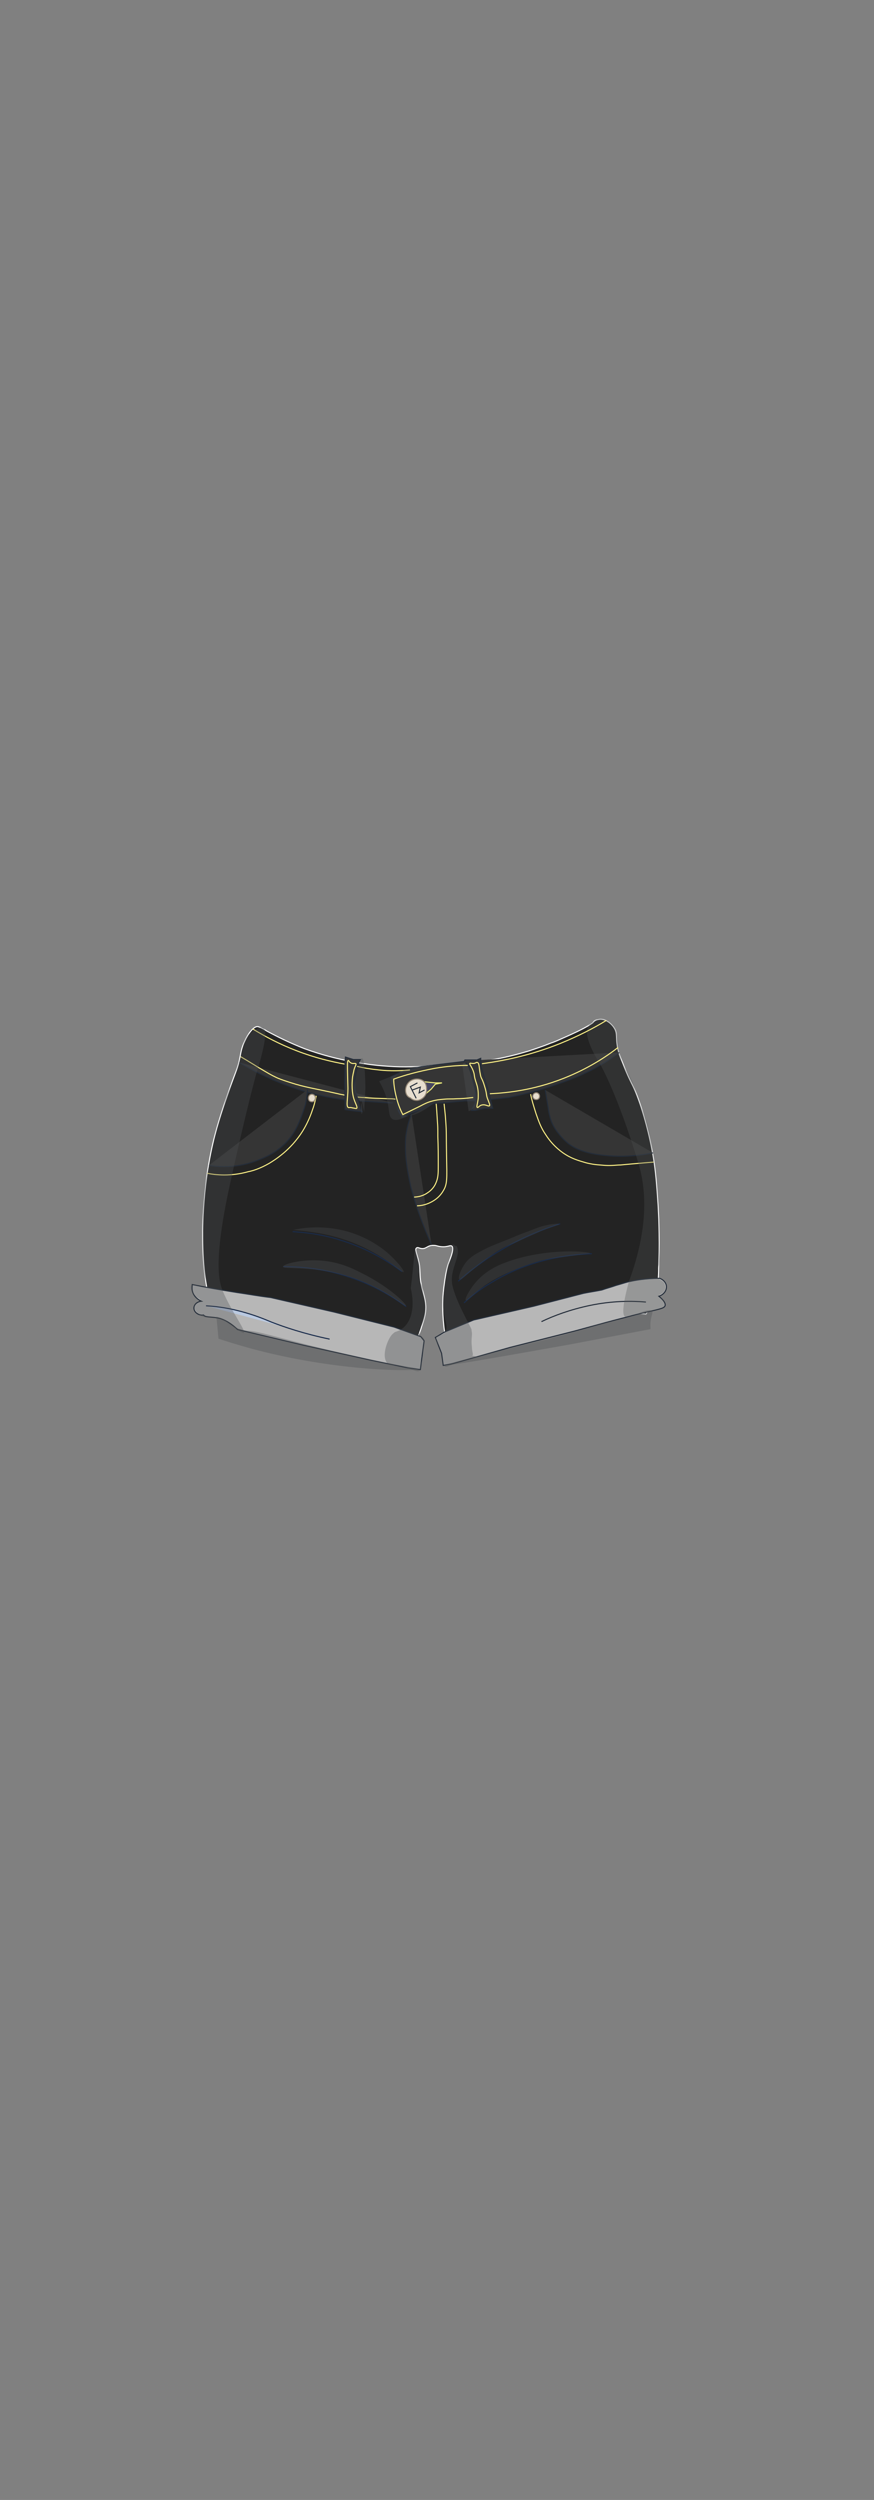 <?xml version="1.0" encoding="utf-8"?>
<!-- Generator: Adobe Illustrator 27.9.0, SVG Export Plug-In . SVG Version: 6.00 Build 0)  -->
<svg version="1.1" id="FF" xmlns="http://www.w3.org/2000/svg" xmlns:xlink="http://www.w3.org/1999/xlink" x="0px" y="0px"
	 viewBox="0 0 210 600" style="enable-background:new 0 0 210 600;" xml:space="preserve">
<rect x="0" y="0" width="210" height="600" fill="#808080" stroke="none"/>
<style type="text/css">
	.st0{fill:#232323;stroke:#FFFFFF;stroke-width:0.25;stroke-miterlimit:10;}
	.st1{fill:#B7B7B7;stroke:#242D3A;stroke-width:0.25;stroke-miterlimit:10;}
	.st2{fill:#353535;stroke:#242D3A;stroke-width:0.25;stroke-miterlimit:10;}
	.st3{fill:none;stroke:#FCF086;stroke-width:0.25;stroke-miterlimit:10;}
	.st4{opacity:0.3;fill:#4E5154;enable-background:new    ;}
	.st5{fill:#454560;stroke:#EFEF7D;stroke-width:0.25;stroke-miterlimit:10;}
	.st6{fill:#E7DECF;stroke:#918473;stroke-width:0.25;stroke-miterlimit:10;}
	.st7{fill:none;stroke:#242D3A;stroke-width:0.25;stroke-miterlimit:10;}
	.st8{fill:#66789C;stroke:#1A2B49;stroke-width:0.25;stroke-miterlimit:10;}
	.st9{fill:none;stroke:#1A2B49;stroke-width:0.25;stroke-miterlimit:10;}
	.st10{fill:#BAC9E0;stroke:#1A2B49;stroke-width:0.25;stroke-miterlimit:10;}
	.st11{opacity:0.36;fill:#4E5154;enable-background:new    ;}
	.st12{opacity:0.34;fill:#4E5154;enable-background:new    ;}
	.st13{opacity:0.32;fill:#4E5154;enable-background:new    ;}
	.st14{opacity:0.35;fill:#4E5154;enable-background:new    ;}
	.st15{fill:#4E5154;}
	.st16{opacity:0.29;fill:#4E5154;enable-background:new    ;}
</style>
<g id="Denim_Short5">
	<path class="st0" d="M102.3,313.8c0,1.6-0.4,2.8-1,4.6c-0.3,1.1-0.7,1.9-0.9,2.5l-12.5-2.3l-10.6-1.4c-4-0.3-7.9-0.6-12-1
		c-4.8-0.4-9.6-0.7-14.3-1c-0.7-2.6-1.4-6.1-1.9-10.2c-0.4-4-0.4-7-0.4-9.7c0.1-6.8,0.8-12.2,1.4-15.6c0.6-3.6,1.3-6.4,1.5-7.1
		c1.3-5,3-9.6,3.8-11.9c1.2-3.4,1.5-3.8,2-5.7c0.5-2.2,0.5-3.3,1.4-5.1c0.8-1.8,2.2-3.7,3.2-3.5c0.4,0.1,1.3,0.5,2,1l0,0l0,0
		c2.6,1.4,5.6,2.9,9.2,4.3c4.1,1.5,7.8,2.4,10.9,3c2.6,0.5,5.7,1,9.1,1.2c4,0.3,7.7,0.1,10.7-0.2s6-0.6,9-0.9l4.4-0.3
		c3.9-0.6,7.2-1.5,9.9-2.3c1.5-0.5,2.9-1,2.9-1c1.2-0.4,2-0.8,2.7-1c0.8-0.3,1.7-0.7,2.8-1.2c2.5-1.1,4-1.8,5.9-2.9
		c0.4-0.3,0.8-0.5,1-0.7c0.2-0.3,0.6-0.6,1.2-0.7c1.4-0.4,3,0.7,3.8,1.9c1.1,1.6,0.2,2.6,1.2,6.1c0.2,0.7,0.4,1.2,0.9,2.4
		c1.1,2.9,2.2,5,2.4,5.4c1.8,3.7,3.8,10.5,4.8,16.3c0.8,4.4,1,8.2,1.3,12.3c0.1,2,0.2,3.6,0.2,4.4c0.1,3.6,0.1,6.2,0,8.9
		c-0.1,3.8-0.1,5.7-0.4,6.9c-0.7,2.7-1.8,4.8-2.7,6.1c-0.5-0.1-4-0.4-6-0.3c-0.7,0-1.2,0.1-1.2,0.1c-0.8,0.1-1.5,0.3-2.3,0.4
		l-7.2,0.8l-6.3,0.8c-2.8,0.3-5.5,0.6-8.3,0.9c-1.3,0.1-2.6,0.3-3.9,0.4c-2.6,0.4-5.1,0.7-7.7,1.1c-1.7,0.4-3.5,0.9-5.2,1.3
		c-0.2-0.8-0.4-1.8-0.5-3.1c-0.1-0.8-0.3-3.2-0.2-5.8c0-0.6,0.1-2.2,0.4-4.2c0,0,0.3-2.5,0.9-4.4c0.1-0.3,0.1-0.2,0.2-0.5
		c0.3-0.9,1.3-3.2,0.7-3.8c-0.4-0.4-1,0.3-2.7,0.1c-0.8-0.1-1.1-0.3-1.6-0.3c-0.1,0-0.3,0-0.5,0c-0.9,0.1-1.2,0.5-1.8,0.7
		c-1,0.3-1.5-0.4-1.9-0.1c-0.6,0.4,0.3,1.7,0.7,4.3c0.2,1.9,0,2.7,0.5,4.9c0.1,0.5,0.1,0.5,0.3,1.2
		C102.1,311.7,102.3,312.7,102.3,313.8z"/>
	<path class="st1" d="M48.9,315.6c-1.1,0.2-2.2-0.6-2.3-1.5s0.7-1.7,1.8-1.8c-0.2-0.1-1.4-0.6-2-1.9c-0.4-0.9-0.2-1.8-0.2-2.1
		c3.4,0.7,7,1.3,10.7,1.9c2.8,0.4,5.5,0.9,8.1,1.2l15.3,3.5l14.4,3.6l6.4,2.3l0.8,1l-0.4,3l-0.5,3.9l-3-0.4l-8.7-1.8l-16.2-3.6
		l-16-3.8c-1.9-1.8-3.6-2.6-4.9-2.8C50.6,316,49.3,316.2,48.9,315.6z"/>
	<path class="st1" d="M106.5,327.7l-0.4-2.9l-1.5-3.8l2.2-1.3l7-2.9l14.4-3.3l12-3.1c1.5-0.3,2.9-0.5,4.4-0.8
		c1.1-0.4,2.3-0.7,3.4-1.1c1.1-0.3,2.3-0.7,3.1-0.9c1.4-0.3,3.9-0.8,7.4-0.8c1.1,0.4,1.8,1.4,1.6,2.4c-0.1,0.8-0.8,1.6-1.8,1.9
		c1.6,1.3,1.6,2,1.5,2.3c-0.3,0.7-1.5,0.8-6.1,1.9c-1.3,0.3-2.3,0.6-3.5,0.9c-1.6,0.4-3.1,0.8-4.6,1.2c-2.6,0.7-5.1,1.4-7.7,2.1
		l-15.4,3.9l-13.8,3.9L106.5,327.7z"/>
	<path class="st2" d="M57.5,255c3,1.8,6.8,3.8,11.4,5.5c5.4,2,10.3,3,14.2,3.5l10.3,0.7c0.3,0,0.7,0,1,0"/>
	<path class="st2" d="M148.8,252.6c-1.2,0.9-2.7,2-4.5,3c-0.5,0.3-1.8,1.1-3.6,1.9c-2,1-3.7,1.6-5.1,2.1c-1.2,0.4-4,1.5-7.8,2.5
		c-2.3,0.6-4.2,1-5.6,1.3l-7.3,0.8h-3.2l-4.1,0.4l-3.5,0.2l-2.9,1.5l-3,1.1l-1.6,0.8l-0.9-1.6l-0.8-3.2l-1-4.9l2.5-1.3l4.8-1.2
		c4.1-0.5,8.3-1,12.4-1.5"/>
	<path class="st2" d="M98.9,267.4c-0.5,1.1-1,2.7-1.3,4.7c-0.1,0.5-0.3,2.2-0.1,5.4c0.3,3.3,0.9,5.8,1.2,7.3c1.4,5.5,3.5,10.6,5,14"
		/>
	<g id="Amar_00000119817317125331563280000010286052051268622723_">
		<path class="st3" d="M85.7,255.9c1.6,0.4,3.4,0.7,5.4,0.9c2.8,0.3,5.3,0.2,7.4,0"/>
		<path class="st3" d="M60.8,247c2.8,1.7,6.3,3.6,10.5,5.2c4.4,1.7,8.3,2.6,11.6,3.2"/>
		<path class="st3" d="M57.8,253.6c1.9,1.1,3.3,2,4.3,2.6c2.2,1.3,3,1.8,4.3,2.4c0.4,0.2,1.4,0.6,3.3,1.2c3.7,1.2,5.7,1.4,11.5,2.7
			c0.3,0.1,1,0.2,2,0.4c1,0.2,2.3,0.4,3.9,0.5c0.1,0,0.2,0,0.2,0c2.2,0.2,3.4,0.2,6.2,0.3c0.3,0,0.8,0,1.5,0.1"/>
		<path class="st3" d="M76,263c-0.2,0.8-0.4,2-0.9,3.3c-0.9,2.8-2.1,4.7-2.4,5.2c-2.9,4.6-6.7,6.9-8,7.7c-2.1,1.2-3.9,1.8-5,2
			c-4.3,1.2-7.9,0.8-9.9,0.4"/>
		<path class="st3" d="M127.5,262.6c0.2,1.2,0.7,2.8,1.3,4.7c0.7,2,1.2,3.4,2.3,5c1.9,3,4.3,4.5,4.8,4.8c1.9,1.2,3.7,1.6,5,2
			c2,0.5,3.5,0.5,4.5,0.6c1.6,0.1,2.7-0.1,3.7-0.1c2-0.2,4.5-0.4,8-0.7"/>
		<path class="st3" d="M100.2,289.4c0.8,0,2.4-0.2,4.1-1.3c0.3-0.2,1.4-0.9,2.2-2.3c1-1.6,0.9-2.9,0.8-8.3c-0.1-5.1,0-5.8-0.2-8.4
			c-0.1-1.7-0.3-3.2-0.4-4.2"/>
		<path class="st3" d="M99.5,287.3c0.5,0,1.9-0.1,3.2-1c0.3-0.2,1.4-0.9,2-2.3c0.6-1.3,0.6-2.4,0.6-4.1c0-2.7,0-4.6-0.1-7.1
			c0-2,0-2.4-0.1-3.6c-0.1-1.8-0.2-3.3-0.3-4.3"/>
	</g>
	<polygon class="st2" points="82.9,254.9 83,253.7 84.9,254.3 86.6,254.3 85.7,255.9 85.2,259.3 85.3,261.5 86.6,266 87,266.8 
		84.9,266.6 82.9,266.3 82.9,263.6 82.8,259.9 82.9,255.5 	"/>
	<polyline class="st2" points="111.9,255 112.8,256.2 114.2,261.8 114.2,264.7 113.3,266.5 114.1,266.5 116.5,266 118.4,266 
		117.2,261.3 115.5,255.8 115.5,254 114.6,254.4 112.8,254.4 111.7,254.4 111.4,255 	"/>
	<path class="st2" d="M73.9,261.5c-0.1,0.9-0.2,1.9-0.4,3c0,0.1-0.2,1-0.6,2.1c-0.8,2.3-1.7,4.8-3.8,7.2c-2.4,2.7-5.2,3.9-7,4.6
		c-4.9,2-9.4,1.7-11.9,1.3"/>
	<path class="st4" d="M91.1,259.5c0.4,0.7,1,1.8,1.5,3.2c1.2,3.4,0.5,5.1,1.7,5.9c1,0.6,2.7-0.2,6-1.8c2.9-1.4,4.3-2.4,4.3-2.4
		s-5,4.5-7.7,3.1c-0.8-0.4-1.2-1.3-1.7-2.7c-0.3-0.9-1.4-3.8-0.5-5.8c1.6-3.6,9.4-3.6,9.4-3.4c0,0-0.2,0.1-0.5,0.2
		c-1.2,0.5-3.3,1.1-7.2,1.6"/>
	<path class="st2" d="M131,261.6l0.7,4.2c0.1,0.8,0.3,2,0.8,3.4c0.6,1.5,1.4,2.5,2,3.2c0.7,0.9,1.5,1.6,2.1,2.1
		c1.1,0.8,3.3,2.3,8.7,2.8c2.6,0.3,6.7,0.4,11.6-0.6"/>
	<polyline class="st5" points="101.6,259.6 104.6,259.9 106.2,259.9 104.6,260.2 103.6,261.4 102.3,262.5 	"/>
	<path class="st6" d="M97.6,262.5c-0.4-1,0-2.3,0.9-3c1.1-0.8,2.7-0.7,3.5,0.2c0.4,0.5,0.5,1.2,0.5,1.5c0,0.4,0.1,1.1-0.4,1.8
		c-0.4,0.6-1.3,1.2-2.1,1.1c-0.7,0-1.2-0.4-1.4-0.6C98.3,263.4,97.8,263.1,97.6,262.5z"/>
	<path class="st6" d="M74.7,264.4c0.1,0,0.4,0.1,0.7-0.1c0.3-0.2,0.5-0.8,0.3-1.2c-0.2-0.4-0.7-0.6-1.1-0.4
		c-0.5,0.2-0.6,0.9-0.4,1.3C74.3,264.3,74.7,264.4,74.7,264.4z"/>
	<path class="st6" d="M128.4,263.8c-0.3-0.2-0.4-0.6-0.4-0.6c0-0.3,0.1-0.6,0.4-0.8c0.3-0.2,0.7-0.2,1,0.1c0.3,0.3,0.3,0.8,0.1,1.1
		C129.3,263.9,128.8,264,128.4,263.8z"/>
	<polyline class="st7" points="100,263.6 99.3,262.2 98.6,260.8 100.3,259.9 	"/>
	<path class="st7" d="M99.1,261.6l1.9-0.7c-0.1,0.5-0.2,0.9-0.3,1.4c0.4-0.2,0.9-0.5,1.3-0.7"/>
	<path class="st8" d="M150.8,322"/>
	<path class="st8" d="M60.1,256.6"/>
	<path class="st8" d="M56.8,279.1"/>
	<path class="st9" d="M68.1,304c3.5,0,8.2,0.3,13.5,1.8c7.3,2,12.6,5.3,16,7.8"/>
	<path class="st9" d="M142.2,300.9c-5.7,0.2-14.9,1.3-24.1,6.9c-2.6,1.5-4.8,3.2-6.6,4.9"/>
	<path class="st9" d="M110.1,307.5c2.8-2.5,6.4-5.3,11-7.9c5-2.9,9.7-4.7,13.5-5.9"/>
	<path class="st9" d="M70.3,295.6c3,0.2,6.7,0.6,10.7,1.8c7,2,12.2,5.3,15.6,7.8"/>
	<path class="st10" d="M127,322.6"/>
	<path class="st1" d="M130.1,317.2c2.9-1.4,6.9-2.9,11.7-3.9c5.3-1.1,10-1.1,13.4-0.8"/>
	<path class="st10" d="M79.2,321.4c-6.2-1.3-10.9-2.9-14-4.1c-1.9-0.8-4.1-1.7-7.5-2.6s-6.3-1.2-8.2-1.3"/>
	<path class="st11" d="M102.3,313.8c0-1.7-0.5-2.8-0.7-4c0-0.1,0-0.7-0.3-1.4l0,0c-0.5-0.9-0.7-1.7-0.7-2.2c0-0.7,0.2-1,0.2-1.9
		c0-0.4,0-0.8-0.3-1.9c-0.2-0.7-0.4-1.7-0.8-2.9c-0.3,3.2-0.6,6.5-1,9.7c1,4.2,0.3,8-2.1,9.7c-0.4,0.3-1,0.6-1.7,0.8
		c0,0-0.3,0.2-0.6,0.5c-1.1,1-2.9,5.5-1.1,7.1c0.7,0.7,1.2,0,3.7,0.7c2.1,0.6,3.4,1.5,4,0.9c0.2-0.2,0.3-0.5,0.4-1
		c0.1-0.7-0.1-1.1-0.1-1.8c0-0.6,0.1-0.6,0.4-1.7c0.4-1.6,0.6-2.4,0.3-3c-0.3-0.7-0.9-0.6-1.1-1.3c-0.2-0.7,0.2-1.3,0.6-2.1
		C102.3,316.1,102.3,314.4,102.3,313.8z"/>
	<path class="st11" d="M113.5,325.3c0-0.1,0-0.1,0.1-0.1c0.1-0.2-0.1-0.5-0.2-1.6c0-0.3-0.1-0.9-0.1-1.6c0-0.8,0.1-1.3,0.1-1.9
		c0-0.4-0.1-0.6-0.1-0.8c0,0,0-0.1,0-0.2c-0.2-0.7-3.8-6.8-4.6-10.6c-0.8-4,2.3-7.1,1-9.5l0,0c-0.2,0.2-0.9-0.4-1-0.5
		c0.1,0.5,0.2,1.1,0.1,1.9c-0.1,1.1-0.6,1.9-0.8,2.3c-0.5,0.9-0.7,2.2-1,4.9c-0.5,3.4-0.8,5.3-0.3,7.8c0.4,2.1,1,3.4,0.2,4.4
		c-0.7,0.8-1.9,0.5-2.2,1.3c-0.2,0.6,0.4,1.1,1,2.4c1.1,2.3,0.2,3.8,1.1,4.4c0.6,0.4,1.2-0.3,3.5-1c2.4-0.8,4.5-1,4.5-1.2
		C114.6,325.5,113.5,325.5,113.5,325.3z"/>
	<path class="st12" d="M63.2,246.6c1.5,0.7-0.6,7.8-1.5,10.7c0,0-2.2,7.6-6.4,26.7c-4.2,19.1-2.6,23.8-1.8,25.8
		c1.9,4.6,5.7,9.7,5.1,10.1c-0.3,0.2-1.2-0.6-3.5-2.1c-0.9-0.6-1.6-1.3-2.8-1.4c-0.5-0.1-0.6,0-1.4-0.1c-1.2-0.1-1.8-0.1-2.4-0.4
		c-1.1-0.5-2.1-1.8-1.8-2.6c0.3-0.7,1.5-0.7,1.5-1.2s-1.2-0.6-1.9-1.7c-0.5-0.7-0.6-1.8-0.2-2.1c0.2-0.1,0.4-0.1,2,0.4
		c1.1,0.3,1.3,0.4,1.5,0.3c0.4-0.3-0.1-1.5-0.4-2.8c-0.2-0.8-0.3-2-0.4-4.5c0-0.6-0.1-2.5-0.1-6.4c0-5.1,0.1-7.7,0.4-10.1
		c0-0.2,0.3-1.7,0.7-3.7c0.1-0.3,0.2-1,0.4-1.9c1-4.7,1.4-7.1,2.2-9.7c0.7-2.4,0.9-2.8,1.5-4.9c0.1-0.5,0.3-1.3,0.7-2.3
		c0.3-0.8,0.4-0.9,0.9-2.1c0.4-1,0.8-1.9,1.2-3.2c0.2-0.7,0.2-0.6,0.6-2.1c0.4-1.3,0.4-1.2,0.6-2c0.6-2.1,0.4-2.4,0.9-3.5
		c0.1-0.2,0.2-0.4,0.3-0.6c0.2-0.3,0.5-0.8,0.6-0.9C60.3,247.7,62.4,246.2,63.2,246.6z"/>
	<path class="st10" d="M61.3,285.9"/>
	<path class="st13" d="M151.1,307.6c-1.7,6.3-1.5,8.1-0.9,8.4c0.6,0.3,1.7-0.5,3.4-0.7c0.9-0.1,1.3-0.1,2.3-0.4
		c0.4-0.1,0.9-0.3,1.9-0.6c1.6-0.5,1.8-0.7,1.9-0.9c0.2-0.6-0.3-1.2-0.3-1.3c-0.5-0.7-1.1-0.7-1.2-1c0-0.4,1.1-0.5,1.5-1.3
		c0.3-0.6,0.2-1.4-0.1-1.9c-0.4-0.6-0.9-0.6-1.3-1c-0.8-0.8-0.3-2.3,0-3.3c0.1-0.5,0.1-2.6,0-7c0-0.6,0-3-0.2-6.3
		c0-0.7-0.1-2.2-0.2-3.8c-0.2-2.5-0.5-6.1-1.2-10.6c-0.2-1.6-0.5-2.7-0.6-3.6c-0.2-0.9-0.4-2.1-0.8-3.3c-0.5-1.6-0.8-2.1-1.6-4.3
		c-1.8-4.7-1.3-4.3-2.2-6c-0.7-1.3-1.5-2.3-2.2-4.3c-0.1-0.4-0.3-1-0.5-1.8c-0.3-1.5-0.2-2-0.4-3.4s-0.4-2.1-0.8-2.8
		c-1.1-1.7-3.2-2.1-3.8-1.9h-0.1c-0.1,0-0.3,0.1-1.1,0.7c-0.3,0.1-0.7,0.3-1,0.7c-1.9,2.3,1.6,7.9,2.7,9.7c0,0,4,6.8,9.1,23.6
		C155.2,285.2,156,294.4,151.1,307.6z"/>
	<path class="st14" d="M87.5,266.9c-0.4-1.9-0.6-2.7-0.7-2.7c-0.2,0,0,3.2,0.1,3.2s0.3-0.9,0.1-1.9c-0.2-1.4-1-1.7-1.5-2.9
		c-0.6-1.3-0.3-2.6,0.1-4.8c0.2-1.1,0.9-3.9,1.4-3.8c0.3,0,0.7,1.3,0.8,7.1"/>
	<path class="st14" d="M111.1,255.7c0.1-0.3,0.2-0.6,0.4-0.6c0.7-0.1,1.7,2.7,2.2,4.5c0.6,2.2,1.4,5,0,6.4c-0.4,0.4-0.8,0.6-1.1,0.7
		"/>
	<path class="st14" d="M52.5,321.3c1.8,0.6,4.4,1.4,7.6,2.3c21.4,5.8,40.3,5.5,40.4,5c0-0.3-2.6-0.4-12.3-2.5
		c-16.4-3.5-25.2-6.5-28.3-6.7c-0.4,0-1.8-0.1-3.2-0.8c-0.7-0.4-1.4-0.8-1.4-0.8c-0.7-0.5-0.9-0.8-1.4-1.1c-0.4-0.2-1-0.5-1.9-0.7"
		/>
	<path class="st14" d="M156.3,319c0-0.5-0.1-1.4,0.1-2.4c0.2-1.1,0.5-1.6,0.3-1.9c-0.5-0.7-2.9,0.3-3.2,0.5
		c-3.7,1.5-7.8,1.9-11.5,3.2c-4.7,1.6-8.8,2.6-17.1,4.6c-1.5,0.4-3,0.7-4.5,1.1c-3.8,0.9-4.9,1.2-5.7,1.4c-3.1,0.8-8,2-7.9,2.2
		c0.1,0.3,15.4-2.4,30-5"/>
	<path class="st8" d="M59.3,288.2"/>
	<path class="st15" d="M57.5,304.2"/>
	<path class="st8" d="M147.5,268.2"/>
	<path class="st8" d="M109.4,298.6"/>
	<path class="st8" d="M135.4,254.2"/>
	<path class="st8" d="M70.1,253.5"/>
	<path class="st8" d="M147.6,252.9"/>
	<path class="st8" d="M146.6,253.4"/>
	<path class="st4" d="M111.9,312.1c-0.3-0.3,0.8-2.4,2.2-4.1c2.7-3.3,6.2-4.6,8.2-5.3c9.6-3.3,19.5-2.3,19.5-1.9
		c0,0.1-0.9,0.1-7.5,1c-2,0.3-2.9,0.4-4.1,0.7c-0.7,0.2-2.3,0.6-5.1,1.7c-3.5,1.4-5.8,2.4-8.6,4.3
		C113.7,310.6,112.2,312.4,111.9,312.1z"/>
	<path class="st16" d="M110.4,307.1c-0.5-0.3,0.3-2.5,1.6-4.2c1.1-1.3,2.3-2,4.7-3.2c0.6-0.3,0.9-0.5,5.5-2.3
		c0.8-0.3,2.5-1.1,4.8-1.9c1.8-0.7,2.7-1.1,4.1-1.4c1.6-0.4,3.2-0.5,3.3-0.3c0,0.2-1.6,0.5-4.5,1.7c-1.1,0.5-1.3,0.6-3.6,1.6
		c-3.4,1.6-3.4,1.5-4.6,2c-2.3,1.1-3.8,2.3-5.9,3.9C112.1,305.8,110.8,307.4,110.4,307.1z"/>
	<path class="st14" d="M68,304c0-0.6,4.1-1.7,8.4-1.5c4.6,0.2,7.9,1.7,10.4,3c6.4,3.1,11,7.5,10.7,7.9s-6-5.1-15.8-7.6
		C74,303.8,68,304.7,68,304z"/>
	<path class="st15" d="M81.5,308.2"/>
	<path class="st4" d="M70.4,295.2c2.6-0.6,7.5-1.2,13.2,0.4c5.8,1.7,9.4,4.9,10.4,5.9c1.6,1.5,3.2,3.5,3,3.8c-0.3,0.3-3-2.4-7.6-4.9
		c-5.6-3.1-10.8-4.1-13.1-4.5C73.9,295.5,71.9,295.3,70.4,295.2z"/>
	<path class="st15" d="M61.3,249.7"/>
	<g id="Capa_1_x2C_152_00000139260244727480710400000011310968251648848825_">
		<path class="st3" d="M115.8,255.3c5.2-0.7,11.7-2,18.9-4.9c4.2-1.7,7.9-3.6,11-5.5"/>
		<path class="st3" d="M113.7,263.4c-1.6,0.2-3,0.3-3.9,0.3c-1.3,0.1-1.8,0-3,0.1s-2.1,0.2-3.1,0.5c-0.8,0.2-1.7,0.6-2.8,1.2
			c-1.4,0.7-2.7,1.3-4.1,2c-0.6-1.1-1.2-2.6-1.6-4.3c-0.4-1.6-0.6-3-0.6-4.2c2.7-1,6.1-1.9,9.9-2.6c2.9-0.5,5.5-0.7,7.9-0.7"/>
		<path class="st3" d="M148.5,251.4c-2.8,2.2-6.7,4.7-11.6,6.8c-7.7,3.3-14.6,4.1-19.2,4.3"/>
		<path class="st3" d="M83.7,265.8c-0.6-0.3-0.1-2-0.1-4.6c0-0.2,0,0-0.1-4.1c0-0.9-0.1-2.6,0.2-2.6c0.1,0,0.2,0.4,0.6,0.6
			c0.5,0.3,1,0,1.2,0.2S85.2,256,85,257c0,0.1,0,0.1-0.1,0.5s-0.1,0.6-0.2,1v0.1c-0.1,0.8-0.1,1.8-0.1,1.8c0,1.2,0.1,2,0.3,2.9
			c0.4,1.5,1.1,2.4,0.8,2.7c-0.1,0.1-0.3,0-1-0.1C84,265.7,83.9,265.9,83.7,265.8z"/>
		<path class="st3" d="M114.7,265.8c-0.3-0.1,0.1-1,0.2-2.2c0-0.4,0.1-1.5-0.2-2.8c-0.2-0.8-0.3-0.9-0.6-2c-0.2-0.9-0.1-0.9-0.3-1.5
			c-0.4-1.3-1.1-1.9-0.9-2.1c0.1-0.1,0.5,0.1,1.1,0c0.4-0.1,0.5-0.3,0.7-0.2c0.5,0.1,0.4,1.4,0.7,2.8c0.2,1.2,0.4,0.8,1,2.8
			c0.7,2.2,0.3,2.1,0.9,3.5c0.2,0.6,0.5,1.1,0.3,1.3c-0.3,0.2-0.9-0.4-1.8-0.2C115.2,265.3,114.9,265.9,114.7,265.8z"/>
	</g>
	<path class="st3" d="M147.5,242.6"/>
</g>
</svg>
